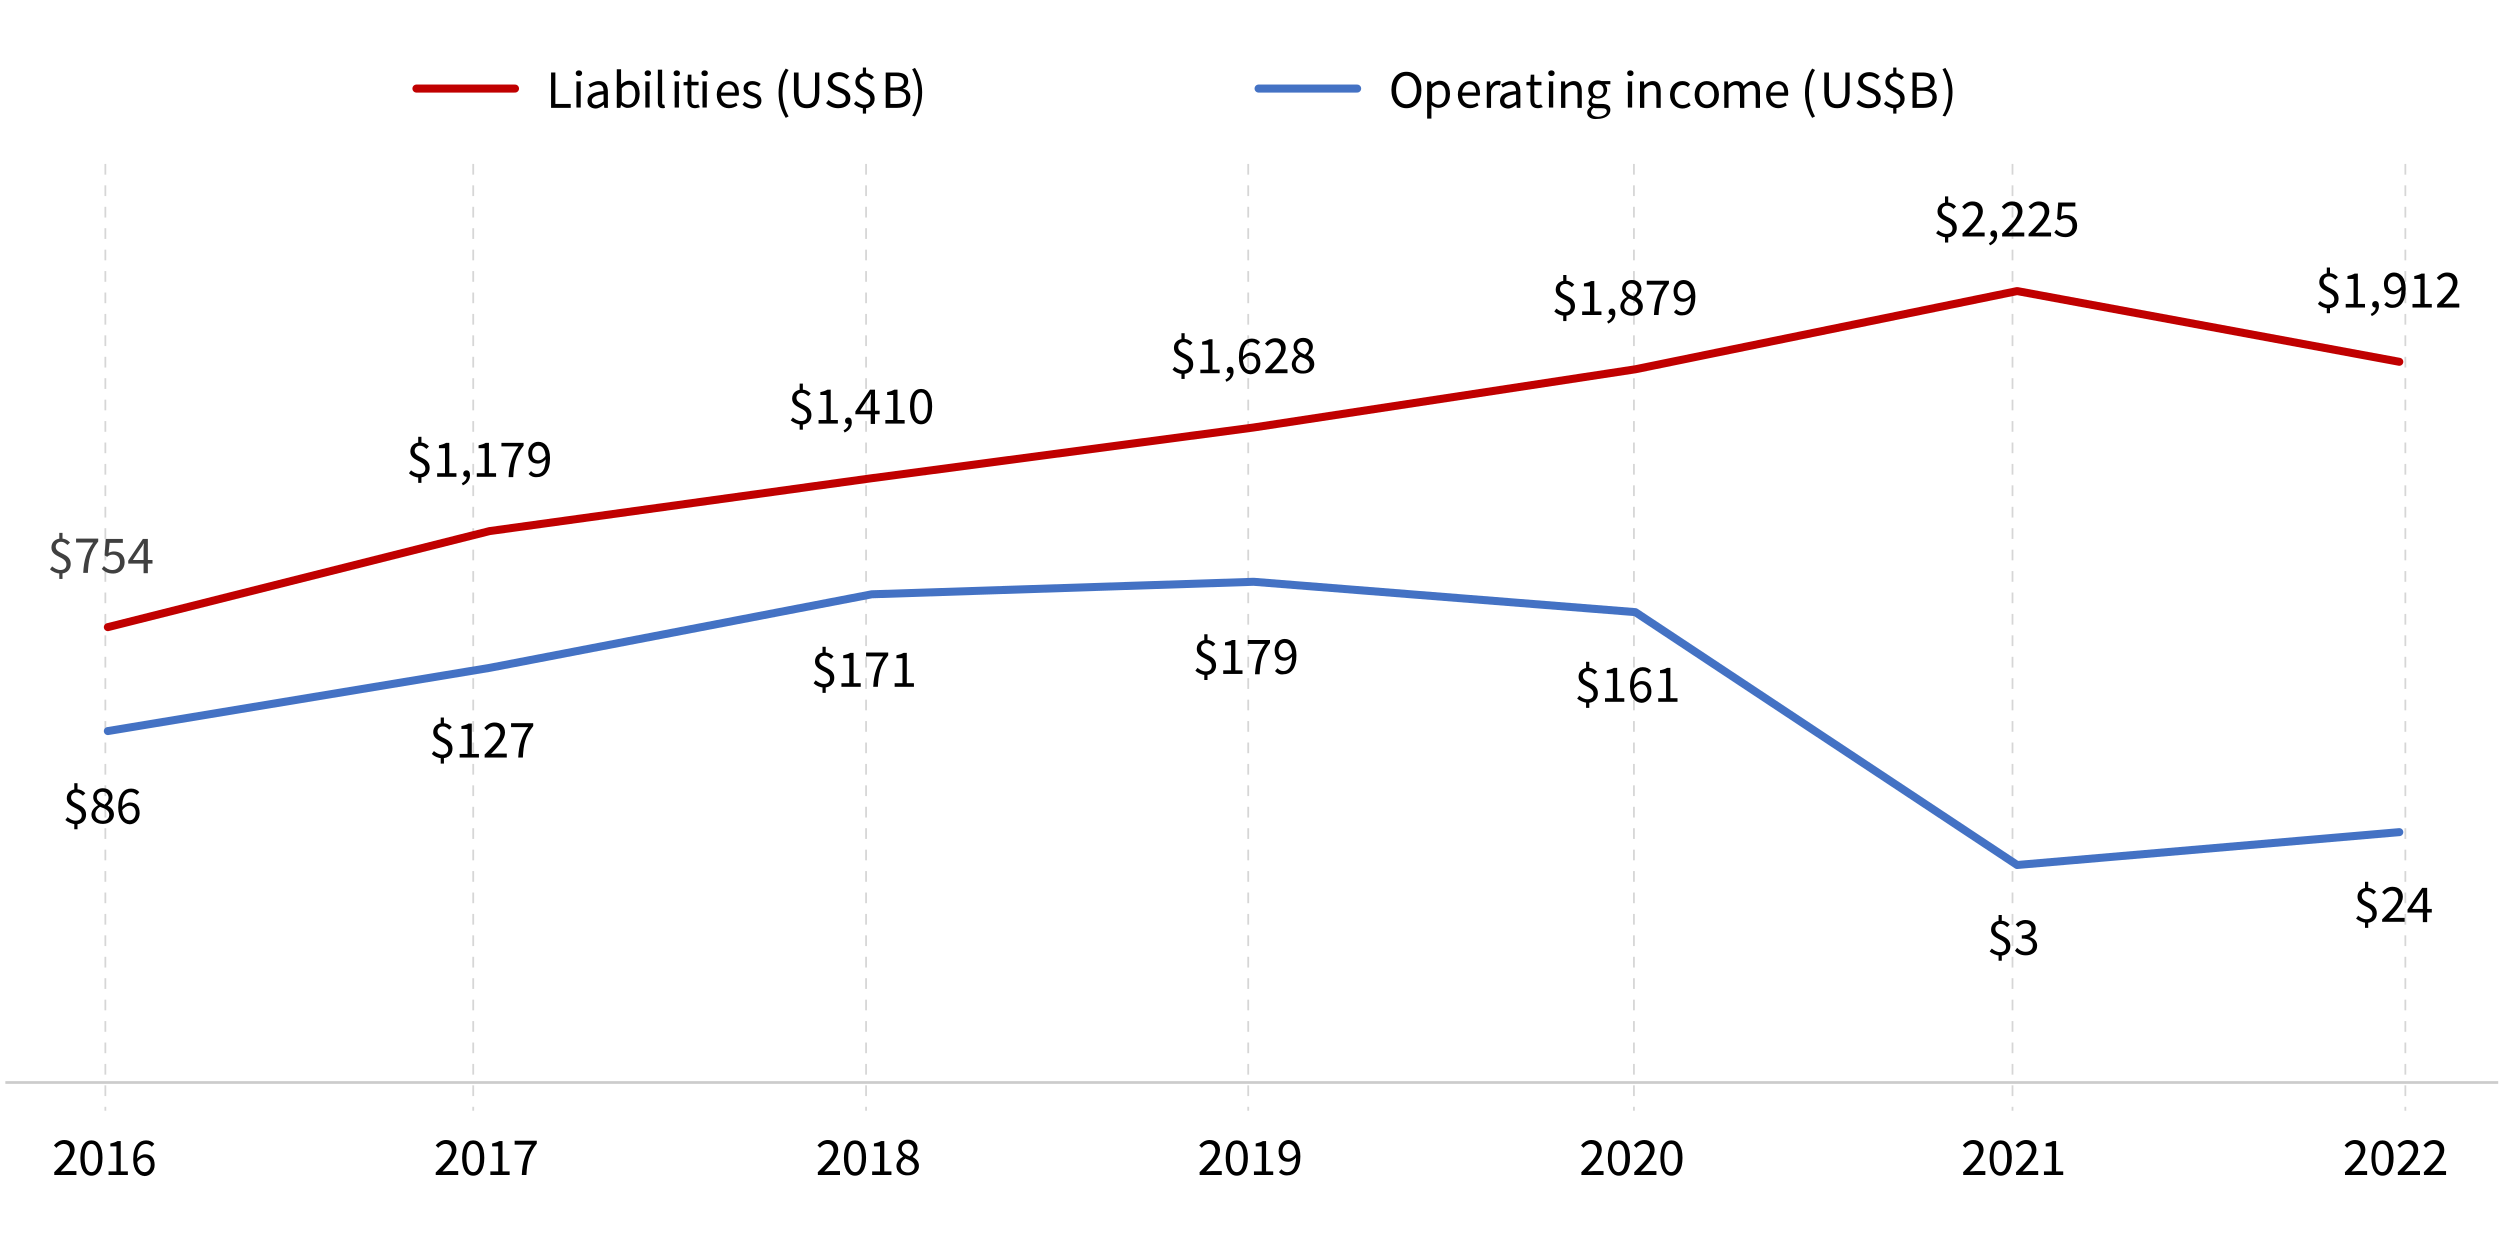 <?xml version="1.0" encoding="utf-8"?>
<!-- Generator: Adobe Illustrator 27.3.1, SVG Export Plug-In . SVG Version: 6.00 Build 0)  -->
<svg version="1.1" id="Layer_1" xmlns="http://www.w3.org/2000/svg" xmlns:xlink="http://www.w3.org/1999/xlink" x="0px" y="0px"
	 viewBox="0 0 700 350" style="enable-background:new 0 0 700 350;" xml:space="preserve">
<style type="text/css">
	.st0{fill:none;stroke:#D6D6D6;stroke-width:0.5;stroke-linejoin:round;stroke-miterlimit:10;stroke-dasharray:3,3,3,3,3,3;}
	.st1{fill:none;stroke:#C00000;stroke-width:2.25;stroke-linecap:round;stroke-linejoin:round;stroke-miterlimit:10;}
	.st2{fill:none;stroke:#4472C4;stroke-width:2.25;stroke-linecap:round;stroke-linejoin:round;stroke-miterlimit:10;}
	.st3{fill:#404040;}
	.st4{fill:none;stroke:#CCCCCC;stroke-width:0.75;stroke-linejoin:round;stroke-miterlimit:10;}
</style>
<line class="st0" x1="29.5" y1="45.9" x2="29.5" y2="311"/>
<line class="st0" x1="132.5" y1="45.9" x2="132.5" y2="311"/>
<line class="st0" x1="242.5" y1="45.9" x2="242.5" y2="311"/>
<line class="st0" x1="349.5" y1="45.9" x2="349.5" y2="311"/>
<line class="st0" x1="457.5" y1="45.9" x2="457.5" y2="311"/>
<line class="st0" x1="563.5" y1="45.9" x2="563.5" y2="311"/>
<line class="st0" x1="673.5" y1="45.9" x2="673.5" y2="311"/>
<polyline class="st1" points="30.2,175.6 137.1,148.7 244.1,133.9 351,119.7 457.9,103.4 564.8,81.5 671.8,101.3 "/>
<polyline class="st2" points="30.2,204.7 137.1,187 244.1,166.4 351,162.9 457.9,171.4 564.8,242.2 671.8,233 "/>
<g>
	<path class="st3" d="M14,159.4l0.6-0.8c0.6,0.5,1.4,1,2.3,1c1.1,0,1.7-0.6,1.7-1.5c0-2.4-4.2-1.9-4.2-4.8c0-1.5,1.1-2.5,2.7-2.5
		c1.2,0,1.9,0.5,2.5,1.1l-0.7,0.7c-0.6-0.5-1-0.9-1.8-0.9c-0.9,0-1.5,0.6-1.5,1.4c0,2.2,4.2,1.6,4.2,4.8c0,1.6-1.1,2.7-2.9,2.7
		C15.9,160.6,14.7,160.1,14,159.4z M16.6,149.2h0.9v1.9h-0.9V149.2z M16.6,160.2h0.9v1.9h-0.9V160.2z"/>
	<path class="st3" d="M26.1,151.9h-4.8v-1.1h6.2v0.8c-2.3,2.9-2.7,5.1-2.9,8.8h-1.3C23.5,156.8,24.2,154.5,26.1,151.9z"/>
	<path class="st3" d="M28.5,159.3l0.6-0.8c0.6,0.6,1.3,1.1,2.4,1.1c1.2,0,2.1-0.8,2.1-2.2c0-1.3-0.8-2.1-2-2.1
		c-0.7,0-1.1,0.2-1.6,0.6l-0.7-0.4l0.3-4.6h4.8v1.1h-3.7l-0.3,2.8c0.4-0.2,0.9-0.4,1.5-0.4c1.6,0,3,0.9,3,3c0,2.1-1.6,3.2-3.2,3.2
		C30.1,160.6,29.2,160,28.5,159.3z"/>
	<path class="st3" d="M40.2,154c0-0.5,0-1.3,0.1-1.8h-0.1c-0.2,0.5-0.5,0.9-0.8,1.3l-2.2,3.3h5.5v1h-6.8V157l4.1-6.1h1.4v9.6h-1.2
		V154z"/>
</g>
<g>
	<path d="M114.5,132.5l0.6-0.8c0.6,0.5,1.4,1,2.3,1c1.1,0,1.7-0.6,1.7-1.5c0-2.4-4.2-1.9-4.2-4.8c0-1.5,1.1-2.5,2.7-2.5
		c1.2,0,1.9,0.5,2.5,1.1l-0.7,0.7c-0.6-0.5-1-0.9-1.8-0.9c-0.9,0-1.5,0.6-1.5,1.4c0,2.2,4.2,1.6,4.2,4.8c0,1.6-1.1,2.7-2.9,2.7
		C116.3,133.7,115.2,133.2,114.5,132.5z M117.1,122.3h0.9v1.9h-0.9V122.3z M117.1,133.3h0.9v1.9h-0.9V133.3z"/>
	<path d="M122.4,132.5h2.2v-7h-1.7v-0.8c0.9-0.2,1.5-0.4,2-0.7h0.9v8.5h2v1h-5.4V132.5z"/>
	<path d="M129.3,135.3c0.8-0.4,1.4-1,1.4-1.9l-0.1-1.1l0.6,0.9c-0.2,0.2-0.4,0.3-0.6,0.3c-0.5,0-0.9-0.3-0.9-0.9
		c0-0.5,0.4-0.9,0.9-0.9c0.7,0,1,0.5,1,1.4c0,1.3-0.8,2.3-2,2.8L129.3,135.3z"/>
	<path d="M133.5,132.5h2.2v-7H134v-0.8c0.9-0.2,1.5-0.4,2-0.7h0.9v8.5h2v1h-5.4V132.5z"/>
	<path d="M145.2,125h-4.8V124h6.2v0.8c-2.3,2.9-2.7,5.1-2.9,8.8h-1.3C142.6,129.9,143.4,127.6,145.2,125z"/>
	<path d="M148,132.7l0.7-0.8c0.4,0.5,1,0.8,1.6,0.8c1.4,0,2.5-1.1,2.5-4.3c0-2.4-0.8-3.6-2.1-3.6c-0.9,0-1.7,0.8-1.7,2.1
		c0,1.2,0.6,2,1.8,2c0.6,0,1.4-0.4,2.1-1.4l0,1c-0.6,0.8-1.5,1.3-2.3,1.3c-1.7,0-2.7-1-2.7-3c0-1.8,1.3-3.1,2.8-3.1
		c1.9,0,3.3,1.5,3.3,4.6c0,3.8-1.7,5.3-3.6,5.3C149.3,133.7,148.6,133.3,148,132.7z"/>
</g>
<g>
	<path d="M221.4,117.7l0.6-0.8c0.6,0.5,1.4,1,2.3,1c1.1,0,1.7-0.6,1.7-1.5c0-2.4-4.2-1.9-4.2-4.8c0-1.5,1.1-2.5,2.7-2.5
		c1.2,0,1.9,0.5,2.5,1.1l-0.7,0.7c-0.6-0.5-1-0.9-1.8-0.9c-0.9,0-1.5,0.6-1.5,1.4c0,2.2,4.2,1.6,4.2,4.8c0,1.6-1.1,2.7-2.9,2.7
		C223.2,118.8,222.1,118.3,221.4,117.7z M223.9,107.4h0.9v1.9h-0.9V107.4z M223.9,118.4h0.9v1.9h-0.9V118.4z"/>
	<path d="M229.2,117.6h2.2v-7h-1.7v-0.8c0.9-0.2,1.5-0.4,2-0.7h0.9v8.5h2v1h-5.4V117.6z"/>
	<path d="M236.2,120.5c0.8-0.4,1.4-1,1.4-1.9l-0.1-1.1l0.6,0.9c-0.2,0.2-0.4,0.3-0.6,0.3c-0.5,0-0.9-0.3-0.9-0.9
		c0-0.5,0.4-0.9,0.9-0.9c0.7,0,1,0.5,1,1.4c0,1.3-0.8,2.3-2,2.8L236.2,120.5z"/>
	<path d="M243.8,112.2c0-0.5,0-1.3,0.1-1.8h-0.1c-0.2,0.5-0.5,0.9-0.8,1.3l-2.2,3.3h5.5v1h-6.8v-0.8l4.1-6.1h1.4v9.6h-1.2V112.2z"/>
	<path d="M247.9,117.6h2.2v-7h-1.7v-0.8c0.9-0.2,1.5-0.4,2-0.7h0.9v8.5h2v1h-5.4V117.6z"/>
	<path d="M254.8,113.8c0-3.2,1.2-4.9,3.1-4.9s3.1,1.7,3.1,4.9c0,3.2-1.2,5-3.1,5S254.8,117,254.8,113.8z M259.8,113.8
		c0-2.8-0.8-3.9-1.9-3.9s-1.9,1.1-1.9,3.9c0,2.8,0.8,4,1.9,4S259.8,116.6,259.8,113.8z"/>
</g>
<g>
	<path d="M328.3,103.5l0.6-0.8c0.6,0.5,1.4,1,2.3,1c1.1,0,1.7-0.6,1.7-1.5c0-2.4-4.2-1.9-4.2-4.8c0-1.5,1.1-2.5,2.7-2.5
		c1.2,0,1.9,0.5,2.5,1.1l-0.7,0.7c-0.6-0.5-1-0.9-1.8-0.9c-0.9,0-1.5,0.6-1.5,1.4c0,2.2,4.2,1.6,4.2,4.8c0,1.6-1.1,2.7-2.9,2.7
		C330.1,104.7,329,104.2,328.3,103.5z M330.8,93.3h0.9v1.9h-0.9V93.3z M330.8,104.2h0.9v1.9h-0.9V104.2z"/>
	<path d="M336.1,103.5h2.2v-7h-1.7v-0.8c0.9-0.2,1.5-0.4,2-0.7h0.9v8.5h2v1h-5.4V103.5z"/>
	<path d="M343.1,106.3c0.8-0.4,1.4-1,1.4-1.9l-0.1-1.1l0.6,0.9c-0.2,0.2-0.4,0.3-0.6,0.3c-0.5,0-0.9-0.3-0.9-0.9
		c0-0.5,0.4-0.9,0.9-0.9c0.7,0,1,0.5,1,1.4c0,1.3-0.8,2.3-2,2.8L343.1,106.3z"/>
	<path d="M346.9,100.1c0-3.8,1.7-5.3,3.6-5.3c1,0,1.8,0.4,2.3,1l-0.7,0.8c-0.4-0.5-1-0.8-1.6-0.8c-1.4,0-2.5,1.1-2.5,4.3
		c0,2.4,0.8,3.6,2.1,3.6c0.9,0,1.7-0.8,1.7-2.1c0-1.2-0.6-2-1.8-2c-0.6,0-1.4,0.4-2.1,1.4l0-1c0.6-0.8,1.5-1.3,2.3-1.3
		c1.7,0,2.7,1,2.7,3c0,1.8-1.3,3.1-2.8,3.1C348.3,104.7,346.9,103.1,346.9,100.1z"/>
	<path d="M354.2,103.8c2.9-2.9,4.5-4.6,4.5-6.1c0-1.1-0.6-1.9-1.8-1.9c-0.8,0-1.5,0.5-2,1.1l-0.7-0.7c0.8-0.9,1.7-1.5,2.9-1.5
		c1.8,0,2.9,1.1,2.9,2.8c0,1.8-1.6,3.6-3.9,6c0.5,0,1.1-0.1,1.6-0.1h2.8v1.1h-6.2V103.8z"/>
	<path d="M361.7,102c0-1.2,0.9-2.1,1.8-2.6v-0.1c-0.7-0.5-1.3-1.2-1.3-2.2c0-1.5,1.2-2.5,2.7-2.5c1.7,0,2.7,1.1,2.7,2.5
		c0,1-0.7,1.9-1.3,2.3v0.1c0.9,0.5,1.7,1.2,1.7,2.5c0,1.4-1.2,2.6-3.1,2.6C363,104.7,361.7,103.6,361.7,102z M366.7,102.1
		c0-1.2-1.2-1.7-2.6-2.2c-0.8,0.5-1.3,1.2-1.3,2.1c0,1.1,0.9,1.8,2.1,1.8C366,103.8,366.7,103.1,366.7,102.1z M366.5,97.4
		c0-0.9-0.6-1.7-1.7-1.7c-0.9,0-1.6,0.6-1.6,1.5c0,1.1,1.1,1.6,2.2,2.1C366.1,98.7,366.5,98.1,366.5,97.4z"/>
</g>
<g>
	<path d="M435.2,87.2l0.6-0.8c0.6,0.5,1.4,1,2.3,1c1.1,0,1.7-0.6,1.7-1.5c0-2.4-4.2-1.9-4.2-4.8c0-1.5,1.1-2.5,2.7-2.5
		c1.2,0,1.9,0.5,2.5,1.1l-0.7,0.7c-0.6-0.5-1-0.9-1.8-0.9c-0.9,0-1.5,0.6-1.5,1.4c0,2.2,4.2,1.6,4.2,4.8c0,1.6-1.1,2.7-2.9,2.7
		C437,88.4,435.9,87.9,435.2,87.2z M437.7,77h0.9v1.9h-0.9V77z M437.7,88h0.9v1.9h-0.9V88z"/>
	<path d="M443,87.2h2.2v-7h-1.7v-0.8c0.9-0.2,1.5-0.4,2-0.7h0.9v8.5h2v1H443V87.2z"/>
	<path d="M450,90c0.8-0.4,1.4-1,1.4-1.9l-0.1-1.1l0.6,0.9c-0.2,0.2-0.4,0.3-0.6,0.3c-0.5,0-0.9-0.3-0.9-0.9c0-0.5,0.4-0.9,0.9-0.9
		c0.7,0,1,0.5,1,1.4c0,1.3-0.8,2.3-2,2.8L450,90z"/>
	<path d="M453.7,85.8c0-1.2,0.9-2.1,1.8-2.6v-0.1c-0.7-0.5-1.3-1.2-1.3-2.2c0-1.5,1.2-2.5,2.7-2.5c1.7,0,2.7,1.1,2.7,2.5
		c0,1-0.7,1.9-1.3,2.3v0.1c0.9,0.5,1.7,1.2,1.7,2.5c0,1.4-1.2,2.6-3.1,2.6C455,88.4,453.7,87.3,453.7,85.8z M458.7,85.8
		c0-1.2-1.2-1.7-2.6-2.2c-0.8,0.5-1.3,1.2-1.3,2.1c0,1.1,0.9,1.8,2.1,1.8C457.9,87.5,458.7,86.8,458.7,85.8z M458.5,81.1
		c0-0.9-0.6-1.7-1.7-1.7c-0.9,0-1.6,0.6-1.6,1.5c0,1.1,1.1,1.6,2.2,2.1C458.1,82.4,458.5,81.8,458.5,81.1z"/>
	<path d="M465.9,79.7h-4.8v-1.1h6.2v0.8c-2.3,2.9-2.7,5.1-2.9,8.8h-1.3C463.3,84.6,464,82.3,465.9,79.7z"/>
	<path d="M468.7,87.4l0.7-0.8c0.4,0.5,1,0.8,1.6,0.8c1.4,0,2.5-1.1,2.5-4.3c0-2.4-0.8-3.6-2.1-3.6c-0.9,0-1.7,0.8-1.7,2.1
		c0,1.2,0.6,2,1.8,2c0.6,0,1.4-0.4,2.1-1.4l0,1c-0.6,0.8-1.5,1.3-2.3,1.3c-1.7,0-2.7-1-2.7-3c0-1.8,1.3-3.1,2.8-3.1
		c1.9,0,3.3,1.5,3.3,4.6c0,3.8-1.7,5.3-3.6,5.3C470,88.4,469.3,88,468.7,87.4z"/>
</g>
<g>
	<path d="M542.1,65.3l0.6-0.8c0.6,0.5,1.4,1,2.3,1c1.1,0,1.7-0.6,1.7-1.5c0-2.4-4.2-1.9-4.2-4.8c0-1.5,1.1-2.5,2.7-2.5
		c1.2,0,1.9,0.5,2.5,1.1l-0.7,0.7c-0.6-0.5-1-0.9-1.8-0.9c-0.9,0-1.5,0.6-1.5,1.4c0,2.2,4.2,1.6,4.2,4.8c0,1.6-1.1,2.7-2.9,2.7
		C543.9,66.4,542.8,65.9,542.1,65.3z M544.6,55h0.9V57h-0.9V55z M544.6,66h0.9v1.9h-0.9V66z"/>
	<path d="M549.4,65.5c2.9-2.9,4.5-4.6,4.5-6.1c0-1.1-0.6-1.9-1.8-1.9c-0.8,0-1.5,0.5-2,1.1l-0.7-0.7c0.8-0.9,1.7-1.5,2.9-1.5
		c1.8,0,2.9,1.1,2.9,2.8c0,1.8-1.6,3.6-3.9,6c0.5,0,1.1-0.1,1.6-0.1h2.8v1.1h-6.2V65.5z"/>
	<path d="M556.9,68.1c0.8-0.4,1.4-1,1.4-1.9l-0.1-1.1l0.6,0.9c-0.2,0.2-0.4,0.3-0.6,0.3c-0.5,0-0.9-0.3-0.9-0.9
		c0-0.5,0.4-0.9,0.9-0.9c0.7,0,1,0.5,1,1.4c0,1.3-0.8,2.3-2,2.8L556.9,68.1z"/>
	<path d="M560.5,65.5c2.9-2.9,4.5-4.6,4.5-6.1c0-1.1-0.6-1.9-1.8-1.9c-0.8,0-1.5,0.5-2,1.1l-0.7-0.7c0.8-0.9,1.7-1.5,2.9-1.5
		c1.8,0,2.9,1.1,2.9,2.8c0,1.8-1.6,3.6-3.9,6c0.5,0,1.1-0.1,1.6-0.1h2.8v1.1h-6.2V65.5z"/>
	<path d="M568,65.5c2.9-2.9,4.5-4.6,4.5-6.1c0-1.1-0.6-1.9-1.8-1.9c-0.8,0-1.5,0.5-2,1.1l-0.7-0.7c0.8-0.9,1.7-1.5,2.9-1.5
		c1.8,0,2.9,1.1,2.9,2.8c0,1.8-1.6,3.6-3.9,6c0.5,0,1.1-0.1,1.6-0.1h2.8v1.1H568V65.5z"/>
	<path d="M575.2,65.1l0.6-0.8c0.6,0.6,1.3,1.1,2.4,1.1c1.2,0,2.1-0.8,2.1-2.2c0-1.3-0.8-2.1-2-2.1c-0.7,0-1.1,0.2-1.6,0.6l-0.7-0.4
		l0.3-4.6h4.8v1.1h-3.7l-0.3,2.8c0.4-0.2,0.9-0.4,1.5-0.4c1.6,0,3,0.9,3,3c0,2.1-1.6,3.2-3.2,3.2C576.8,66.4,575.9,65.8,575.2,65.1z
		"/>
</g>
<g>
	<path d="M649,85.1l0.6-0.8c0.6,0.5,1.4,1,2.3,1c1.1,0,1.7-0.6,1.7-1.5c0-2.4-4.2-1.9-4.2-4.8c0-1.5,1.1-2.5,2.7-2.5
		c1.2,0,1.9,0.5,2.5,1.1l-0.7,0.7c-0.6-0.5-1-0.9-1.8-0.9c-0.9,0-1.5,0.6-1.5,1.4c0,2.2,4.2,1.6,4.2,4.8c0,1.6-1.1,2.7-2.9,2.7
		C650.8,86.3,649.7,85.8,649,85.1z M651.5,74.9h0.9v1.9h-0.9V74.9z M651.5,85.8h0.9v1.9h-0.9V85.8z"/>
	<path d="M656.8,85.1h2.2v-7h-1.7v-0.8c0.9-0.2,1.5-0.4,2-0.7h0.9v8.5h2v1h-5.4V85.1z"/>
	<path d="M663.8,87.9c0.8-0.4,1.4-1,1.4-1.9l-0.1-1.1l0.6,0.9c-0.2,0.2-0.4,0.3-0.6,0.3c-0.5,0-0.9-0.3-0.9-0.9
		c0-0.5,0.4-0.9,0.9-0.9c0.7,0,1,0.5,1,1.4c0,1.3-0.8,2.3-2,2.8L663.8,87.9z"/>
	<path d="M667.6,85.3l0.7-0.8c0.4,0.5,1,0.8,1.6,0.8c1.4,0,2.5-1.1,2.5-4.3c0-2.4-0.8-3.6-2.1-3.6c-0.9,0-1.7,0.8-1.7,2.1
		c0,1.2,0.6,2,1.8,2c0.6,0,1.4-0.4,2.1-1.4l0,1c-0.6,0.8-1.5,1.3-2.3,1.3c-1.7,0-2.7-1-2.7-3c0-1.8,1.3-3.1,2.8-3.1
		c1.9,0,3.3,1.5,3.3,4.6c0,3.8-1.7,5.3-3.6,5.3C668.9,86.3,668.1,85.8,667.6,85.3z"/>
	<path d="M675.5,85.1h2.2v-7h-1.7v-0.8c0.9-0.2,1.5-0.4,2-0.7h0.9v8.5h2v1h-5.4V85.1z"/>
	<path d="M682.3,85.4c2.9-2.9,4.5-4.6,4.5-6.1c0-1.1-0.6-1.9-1.8-1.9c-0.8,0-1.5,0.5-2,1.1l-0.7-0.7c0.8-0.9,1.7-1.5,2.9-1.5
		c1.8,0,2.9,1.1,2.9,2.8c0,1.8-1.6,3.6-3.9,6c0.5,0,1.1-0.1,1.6-0.1h2.8v1.1h-6.2V85.4z"/>
</g>
<g>
	<path d="M18.3,229.6l0.6-0.8c0.6,0.5,1.4,1,2.3,1c1.1,0,1.7-0.6,1.7-1.5c0-2.4-4.2-1.9-4.2-4.8c0-1.5,1.1-2.5,2.7-2.5
		c1.2,0,1.9,0.5,2.5,1.1l-0.7,0.7c-0.6-0.5-1-0.9-1.8-0.9c-0.9,0-1.5,0.6-1.5,1.4c0,2.2,4.2,1.6,4.2,4.8c0,1.6-1.1,2.7-2.9,2.7
		C20.1,230.7,19,230.2,18.3,229.6z M20.8,219.3h0.9v1.9h-0.9V219.3z M20.8,230.3h0.9v1.9h-0.9V230.3z"/>
	<path d="M25.6,228.1c0-1.2,0.9-2.1,1.8-2.6v-0.1c-0.7-0.5-1.3-1.2-1.3-2.2c0-1.5,1.2-2.5,2.7-2.5c1.7,0,2.7,1.1,2.7,2.5
		c0,1-0.7,1.9-1.3,2.3v0.1c0.9,0.5,1.7,1.2,1.7,2.5c0,1.4-1.2,2.6-3.1,2.6C26.9,230.7,25.6,229.6,25.6,228.1z M30.6,228.1
		c0-1.2-1.2-1.7-2.6-2.2c-0.8,0.5-1.3,1.2-1.3,2.1c0,1.1,0.9,1.8,2.1,1.8C29.9,229.8,30.6,229.1,30.6,228.1z M30.4,223.4
		c0-0.9-0.6-1.7-1.7-1.7c-0.9,0-1.6,0.6-1.6,1.5c0,1.1,1.1,1.6,2.2,2.1C30,224.7,30.4,224.1,30.4,223.4z"/>
	<path d="M33.1,226.1c0-3.8,1.7-5.3,3.6-5.3c1,0,1.8,0.4,2.3,1l-0.7,0.8c-0.4-0.5-1-0.8-1.6-0.8c-1.4,0-2.5,1.1-2.5,4.3
		c0,2.4,0.8,3.6,2.1,3.6c0.9,0,1.7-0.8,1.7-2.1c0-1.2-0.6-2-1.8-2c-0.6,0-1.4,0.4-2.1,1.4l0-1c0.6-0.8,1.5-1.3,2.3-1.3
		c1.7,0,2.7,1,2.7,3c0,1.8-1.3,3.1-2.8,3.1C34.6,230.7,33.1,229.2,33.1,226.1z"/>
</g>
<g>
	<path d="M120.9,211.1l0.6-0.8c0.6,0.5,1.4,1,2.3,1c1.1,0,1.7-0.6,1.7-1.5c0-2.4-4.2-1.9-4.2-4.8c0-1.5,1.1-2.5,2.7-2.5
		c1.2,0,1.9,0.5,2.5,1.1l-0.7,0.7c-0.6-0.5-1-0.9-1.8-0.9c-0.9,0-1.5,0.6-1.5,1.4c0,2.2,4.2,1.6,4.2,4.8c0,1.6-1.1,2.7-2.9,2.7
		C122.7,212.3,121.6,211.8,120.9,211.1z M123.4,200.9h0.9v1.9h-0.9V200.9z M123.4,211.9h0.9v1.9h-0.9V211.9z"/>
	<path d="M128.7,211.1h2.2v-7h-1.7v-0.8c0.9-0.2,1.5-0.4,2-0.7h0.9v8.5h2v1h-5.4V211.1z"/>
	<path d="M135.6,211.4c2.9-2.9,4.5-4.6,4.5-6.1c0-1.1-0.6-1.9-1.8-1.9c-0.8,0-1.5,0.5-2,1.1l-0.7-0.7c0.8-0.9,1.7-1.5,2.9-1.5
		c1.8,0,2.9,1.1,2.9,2.8c0,1.8-1.6,3.6-3.9,6c0.5,0,1.1-0.1,1.6-0.1h2.8v1.1h-6.2V211.4z"/>
	<path d="M147.9,203.6h-4.8v-1.1h6.2v0.8c-2.3,2.9-2.7,5.1-2.9,8.8h-1.3C145.3,208.5,146,206.3,147.9,203.6z"/>
</g>
<g>
	<path d="M227.8,191.3l0.6-0.8c0.6,0.5,1.4,1,2.3,1c1.1,0,1.7-0.6,1.7-1.5c0-2.4-4.2-1.9-4.2-4.8c0-1.5,1.1-2.5,2.7-2.5
		c1.2,0,1.9,0.5,2.5,1.1l-0.7,0.7c-0.6-0.5-1-0.9-1.8-0.9c-0.9,0-1.5,0.6-1.5,1.4c0,2.2,4.2,1.6,4.2,4.8c0,1.6-1.1,2.7-2.9,2.7
		C229.6,192.5,228.5,192,227.8,191.3z M230.3,181.1h0.9v1.9h-0.9V181.1z M230.3,192.1h0.9v1.9h-0.9V192.1z"/>
	<path d="M235.6,191.3h2.2v-7h-1.7v-0.8c0.9-0.2,1.5-0.4,2-0.7h0.9v8.5h2v1h-5.4V191.3z"/>
	<path d="M247.3,183.8h-4.8v-1.1h6.2v0.8c-2.3,2.9-2.7,5.1-2.9,8.8h-1.3C244.7,188.7,245.5,186.4,247.3,183.8z"/>
	<path d="M250.5,191.3h2.2v-7H251v-0.8c0.9-0.2,1.5-0.4,2-0.7h0.9v8.5h2v1h-5.4V191.3z"/>
</g>
<g>
	<path d="M334.7,187.8l0.6-0.8c0.6,0.5,1.4,1,2.3,1c1.1,0,1.7-0.6,1.7-1.5c0-2.4-4.2-1.9-4.2-4.8c0-1.5,1.1-2.5,2.7-2.5
		c1.2,0,1.9,0.5,2.5,1.1l-0.7,0.7c-0.6-0.5-1-0.9-1.8-0.9c-0.9,0-1.5,0.6-1.5,1.4c0,2.2,4.2,1.6,4.2,4.8c0,1.6-1.1,2.7-2.9,2.7
		C336.5,189,335.4,188.4,334.7,187.8z M337.2,177.6h0.9v1.9h-0.9V177.6z M337.2,188.5h0.9v1.9h-0.9V188.5z"/>
	<path d="M342.5,187.7h2.2v-7H343v-0.8c0.9-0.2,1.5-0.4,2-0.7h0.9v8.5h2v1h-5.4V187.7z"/>
	<path d="M354.2,180.3h-4.8v-1.1h6.2v0.8c-2.3,2.9-2.7,5.1-2.9,8.8h-1.3C351.6,185.2,352.3,182.9,354.2,180.3z"/>
	<path d="M357,187.9l0.7-0.8c0.4,0.5,1,0.8,1.6,0.8c1.4,0,2.5-1.1,2.5-4.3c0-2.4-0.8-3.6-2.1-3.6c-0.9,0-1.7,0.8-1.7,2.1
		c0,1.2,0.6,2,1.8,2c0.6,0,1.4-0.4,2.1-1.4l0,1c-0.6,0.8-1.5,1.3-2.3,1.3c-1.7,0-2.7-1-2.7-3c0-1.8,1.3-3.1,2.8-3.1
		c1.9,0,3.3,1.5,3.3,4.6c0,3.8-1.7,5.3-3.6,5.3C358.3,189,357.6,188.5,357,187.9z"/>
</g>
<g>
	<path d="M441.6,195.6l0.6-0.8c0.6,0.5,1.4,1,2.3,1c1.1,0,1.7-0.6,1.7-1.5c0-2.4-4.2-1.9-4.2-4.8c0-1.5,1.1-2.5,2.7-2.5
		c1.2,0,1.9,0.5,2.5,1.1l-0.7,0.7c-0.6-0.5-1-0.9-1.8-0.9c-0.9,0-1.5,0.6-1.5,1.4c0,2.2,4.2,1.6,4.2,4.8c0,1.6-1.1,2.7-2.9,2.7
		C443.4,196.7,442.3,196.2,441.6,195.6z M444.1,185.3h0.9v1.9h-0.9V185.3z M444.1,196.3h0.9v1.9h-0.9V196.3z"/>
	<path d="M449.4,195.5h2.2v-7h-1.7v-0.8c0.9-0.2,1.5-0.4,2-0.7h0.9v8.5h2v1h-5.4V195.5z"/>
	<path d="M456.4,192.1c0-3.8,1.7-5.3,3.6-5.3c1,0,1.8,0.4,2.3,1l-0.7,0.8c-0.4-0.5-1-0.8-1.6-0.8c-1.4,0-2.5,1.1-2.5,4.3
		c0,2.4,0.8,3.6,2.1,3.6c0.9,0,1.7-0.8,1.7-2.1c0-1.2-0.6-2-1.8-2c-0.6,0-1.4,0.4-2.1,1.4l0-1c0.6-0.8,1.5-1.3,2.3-1.3
		c1.7,0,2.7,1,2.7,3c0,1.8-1.3,3.1-2.8,3.1C457.8,196.7,456.4,195.2,456.4,192.1z"/>
	<path d="M464.3,195.5h2.2v-7h-1.7v-0.8c0.9-0.2,1.5-0.4,2-0.7h0.9v8.5h2v1h-5.4V195.5z"/>
</g>
<g>
	<path d="M557.1,266.4l0.6-0.8c0.6,0.5,1.4,1,2.3,1c1.1,0,1.7-0.6,1.7-1.5c0-2.4-4.2-1.9-4.2-4.8c0-1.5,1.1-2.5,2.7-2.5
		c1.2,0,1.9,0.5,2.5,1.1l-0.7,0.7c-0.6-0.5-1-0.9-1.8-0.9c-0.9,0-1.5,0.6-1.5,1.4c0,2.2,4.2,1.6,4.2,4.8c0,1.6-1.1,2.7-2.9,2.7
		C558.9,267.5,557.8,267,557.1,266.4z M559.6,256.2h0.9v1.9h-0.9V256.2z M559.6,267.1h0.9v1.9h-0.9V267.1z"/>
	<path d="M564.2,266.2l0.6-0.8c0.6,0.6,1.3,1.1,2.4,1.1c1.2,0,2-0.7,2-1.8c0-1.1-0.8-1.9-3.1-1.9v-0.9c2,0,2.7-0.8,2.7-1.8
		c0-0.9-0.6-1.5-1.7-1.5c-0.8,0-1.5,0.4-2,1l-0.7-0.8c0.7-0.7,1.6-1.2,2.7-1.2c1.7,0,2.9,0.9,2.9,2.4c0,1.2-0.7,1.9-1.7,2.3v0.1
		c1.2,0.3,2.1,1.1,2.1,2.4c0,1.7-1.4,2.7-3.2,2.7C565.8,267.5,564.8,266.9,564.2,266.2z"/>
</g>
<g>
	<path d="M659.7,257.2l0.6-0.8c0.6,0.5,1.4,1,2.3,1c1.1,0,1.7-0.6,1.7-1.5c0-2.4-4.2-1.9-4.2-4.8c0-1.5,1.1-2.5,2.7-2.5
		c1.2,0,1.9,0.5,2.5,1.1l-0.7,0.7c-0.6-0.5-1-0.9-1.8-0.9c-0.9,0-1.5,0.6-1.5,1.4c0,2.2,4.2,1.6,4.2,4.8c0,1.6-1.1,2.7-2.9,2.7
		C661.5,258.3,660.4,257.8,659.7,257.2z M662.2,246.9h0.9v1.9h-0.9V246.9z M662.2,257.9h0.9v1.9h-0.9V257.9z"/>
	<path d="M667,257.4c2.9-2.9,4.5-4.6,4.5-6.1c0-1.1-0.6-1.9-1.8-1.9c-0.8,0-1.5,0.5-2,1.1l-0.7-0.7c0.8-0.9,1.7-1.5,2.9-1.5
		c1.8,0,2.9,1.1,2.9,2.8c0,1.8-1.6,3.6-3.9,6c0.5,0,1.1-0.1,1.6-0.1h2.8v1.1H667V257.4z"/>
	<path d="M678.4,251.7c0-0.5,0-1.3,0.1-1.8h-0.1c-0.2,0.5-0.5,0.9-0.8,1.3l-2.2,3.3h5.5v1h-6.8v-0.8l4.1-6.1h1.4v9.6h-1.2V251.7z"/>
</g>
<g>
	<path d="M15.1,328.3c2.9-2.9,4.5-4.6,4.5-6.1c0-1.1-0.6-1.9-1.8-1.9c-0.8,0-1.5,0.5-2,1.1l-0.7-0.7c0.8-0.9,1.7-1.5,2.9-1.5
		c1.8,0,2.9,1.1,2.9,2.8c0,1.8-1.6,3.6-3.9,6c0.5,0,1.1-0.1,1.6-0.1h2.8v1.1h-6.2V328.3z"/>
	<path d="M22.5,324.2c0-3.2,1.2-4.9,3.1-4.9s3.1,1.7,3.1,4.9c0,3.2-1.2,5-3.1,5S22.5,327.4,22.5,324.2z M27.5,324.2
		c0-2.8-0.8-3.9-1.9-3.9s-1.9,1.1-1.9,3.9c0,2.8,0.8,4,1.9,4S27.5,327,27.5,324.2z"/>
	<path d="M30.4,328h2.2v-7h-1.7v-0.8c0.9-0.2,1.5-0.4,2-0.7h0.9v8.5h2v1h-5.4V328z"/>
	<path d="M37.3,324.6c0-3.8,1.7-5.3,3.6-5.3c1,0,1.8,0.4,2.3,1l-0.7,0.8c-0.4-0.5-1-0.8-1.6-0.8c-1.4,0-2.5,1.1-2.5,4.3
		c0,2.4,0.8,3.6,2.1,3.6c0.9,0,1.7-0.8,1.7-2.1c0-1.2-0.6-2-1.8-2c-0.6,0-1.4,0.4-2.1,1.4l0-1c0.6-0.8,1.5-1.3,2.3-1.3
		c1.7,0,2.7,1,2.7,3c0,1.8-1.3,3.1-2.8,3.1C38.7,329.2,37.3,327.6,37.3,324.6z"/>
</g>
<g>
	<path d="M122,328.3c2.9-2.9,4.5-4.6,4.5-6.1c0-1.1-0.6-1.9-1.8-1.9c-0.8,0-1.5,0.5-2,1.1l-0.7-0.7c0.8-0.9,1.7-1.5,2.9-1.5
		c1.8,0,2.9,1.1,2.9,2.8c0,1.8-1.6,3.6-3.9,6c0.5,0,1.1-0.1,1.6-0.1h2.8v1.1H122V328.3z"/>
	<path d="M129.4,324.2c0-3.2,1.2-4.9,3.1-4.9s3.1,1.7,3.1,4.9c0,3.2-1.2,5-3.1,5S129.4,327.4,129.4,324.2z M134.4,324.2
		c0-2.8-0.8-3.9-1.9-3.9s-1.9,1.1-1.9,3.9c0,2.8,0.8,4,1.9,4S134.4,327,134.4,324.2z"/>
	<path d="M137.3,328h2.2v-7h-1.7v-0.8c0.9-0.2,1.5-0.4,2-0.7h0.9v8.5h2v1h-5.4V328z"/>
	<path d="M148.9,320.5h-4.8v-1.1h6.2v0.8c-2.3,2.9-2.7,5.1-2.9,8.8h-1.3C146.3,325.4,147,323.1,148.9,320.5z"/>
</g>
<g>
	<path d="M228.9,328.3c2.9-2.9,4.5-4.6,4.5-6.1c0-1.1-0.6-1.9-1.8-1.9c-0.8,0-1.5,0.5-2,1.1l-0.7-0.7c0.8-0.9,1.7-1.5,2.9-1.5
		c1.8,0,2.9,1.1,2.9,2.8c0,1.8-1.6,3.6-3.9,6c0.5,0,1.1-0.1,1.6-0.1h2.8v1.1h-6.2V328.3z"/>
	<path d="M236.3,324.2c0-3.2,1.2-4.9,3.1-4.9s3.1,1.7,3.1,4.9c0,3.2-1.2,5-3.1,5S236.3,327.4,236.3,324.2z M241.3,324.2
		c0-2.8-0.8-3.9-1.9-3.9s-1.9,1.1-1.9,3.9c0,2.8,0.8,4,1.9,4S241.3,327,241.3,324.2z"/>
	<path d="M244.2,328h2.2v-7h-1.7v-0.8c0.9-0.2,1.5-0.4,2-0.7h0.9v8.5h2v1h-5.4V328z"/>
	<path d="M251,326.5c0-1.2,0.9-2.1,1.8-2.6v-0.1c-0.7-0.5-1.3-1.2-1.3-2.2c0-1.5,1.2-2.5,2.7-2.5c1.7,0,2.7,1.1,2.7,2.5
		c0,1-0.7,1.9-1.3,2.3v0.1c0.9,0.5,1.7,1.2,1.7,2.5c0,1.4-1.2,2.6-3.1,2.6C252.4,329.2,251,328.1,251,326.5z M256.1,326.6
		c0-1.2-1.2-1.7-2.6-2.2c-0.8,0.5-1.3,1.2-1.3,2.1c0,1.1,0.9,1.8,2.1,1.8C255.3,328.3,256.1,327.6,256.1,326.6z M255.8,321.9
		c0-0.9-0.6-1.7-1.7-1.7c-0.9,0-1.6,0.6-1.6,1.5c0,1.1,1.1,1.6,2.2,2.1C255.5,323.2,255.8,322.6,255.8,321.9z"/>
</g>
<g>
	<path d="M335.8,328.3c2.9-2.9,4.5-4.6,4.5-6.1c0-1.1-0.6-1.9-1.8-1.9c-0.8,0-1.5,0.5-2,1.1l-0.7-0.7c0.8-0.9,1.7-1.5,2.9-1.5
		c1.8,0,2.9,1.1,2.9,2.8c0,1.8-1.6,3.6-3.9,6c0.5,0,1.1-0.1,1.6-0.1h2.8v1.1h-6.2V328.3z"/>
	<path d="M343.2,324.2c0-3.2,1.2-4.9,3.1-4.9s3.1,1.7,3.1,4.9c0,3.2-1.2,5-3.1,5S343.2,327.4,343.2,324.2z M348.2,324.2
		c0-2.8-0.8-3.9-1.9-3.9s-1.9,1.1-1.9,3.9c0,2.8,0.8,4,1.9,4S348.2,327,348.2,324.2z"/>
	<path d="M351.1,328h2.2v-7h-1.7v-0.8c0.9-0.2,1.5-0.4,2-0.7h0.9v8.5h2v1h-5.4V328z"/>
	<path d="M358.1,328.2l0.7-0.8c0.4,0.5,1,0.8,1.6,0.8c1.4,0,2.5-1.1,2.5-4.3c0-2.4-0.8-3.6-2.1-3.6c-0.9,0-1.7,0.8-1.7,2.1
		c0,1.2,0.6,2,1.8,2c0.6,0,1.4-0.4,2.1-1.4l0,1c-0.6,0.8-1.5,1.3-2.3,1.3c-1.7,0-2.7-1-2.7-3c0-1.8,1.3-3.1,2.8-3.1
		c1.9,0,3.3,1.5,3.3,4.6c0,3.8-1.7,5.3-3.6,5.3C359.4,329.2,358.6,328.7,358.1,328.2z"/>
</g>
<g>
	<path d="M442.7,328.3c2.9-2.9,4.5-4.6,4.5-6.1c0-1.1-0.6-1.9-1.8-1.9c-0.8,0-1.5,0.5-2,1.1l-0.7-0.7c0.8-0.9,1.7-1.5,2.9-1.5
		c1.8,0,2.9,1.1,2.9,2.8c0,1.8-1.6,3.6-3.9,6c0.5,0,1.1-0.1,1.6-0.1h2.8v1.1h-6.2V328.3z"/>
	<path d="M450.2,324.2c0-3.2,1.2-4.9,3.1-4.9s3.1,1.7,3.1,4.9c0,3.2-1.2,5-3.1,5S450.2,327.4,450.2,324.2z M455.1,324.2
		c0-2.8-0.8-3.9-1.9-3.9s-1.9,1.1-1.9,3.9c0,2.8,0.8,4,1.9,4S455.1,327,455.1,324.2z"/>
	<path d="M457.5,328.3c2.9-2.9,4.5-4.6,4.5-6.1c0-1.1-0.6-1.9-1.8-1.9c-0.8,0-1.5,0.5-2,1.1l-0.7-0.7c0.8-0.9,1.7-1.5,2.9-1.5
		c1.8,0,2.9,1.1,2.9,2.8c0,1.8-1.6,3.6-3.9,6c0.5,0,1.1-0.1,1.6-0.1h2.8v1.1h-6.2V328.3z"/>
	<path d="M464.9,324.2c0-3.2,1.2-4.9,3.1-4.9s3.1,1.7,3.1,4.9c0,3.2-1.2,5-3.1,5S464.9,327.4,464.9,324.2z M469.8,324.2
		c0-2.8-0.8-3.9-1.9-3.9s-1.9,1.1-1.9,3.9c0,2.8,0.8,4,1.9,4S469.8,327,469.8,324.2z"/>
</g>
<g>
	<path d="M549.6,328.3c2.9-2.9,4.5-4.6,4.5-6.1c0-1.1-0.6-1.9-1.8-1.9c-0.8,0-1.5,0.5-2,1.1l-0.7-0.7c0.8-0.9,1.7-1.5,2.9-1.5
		c1.8,0,2.9,1.1,2.9,2.8c0,1.8-1.6,3.6-3.9,6c0.5,0,1.1-0.1,1.6-0.1h2.8v1.1h-6.2V328.3z"/>
	<path d="M557.1,324.2c0-3.2,1.2-4.9,3.1-4.9s3.1,1.7,3.1,4.9c0,3.2-1.2,5-3.1,5S557.1,327.4,557.1,324.2z M562,324.2
		c0-2.8-0.8-3.9-1.9-3.9s-1.9,1.1-1.9,3.9c0,2.8,0.8,4,1.9,4S562,327,562,324.2z"/>
	<path d="M564.4,328.3c2.9-2.9,4.5-4.6,4.5-6.1c0-1.1-0.6-1.9-1.8-1.9c-0.8,0-1.5,0.5-2,1.1l-0.7-0.7c0.8-0.9,1.7-1.5,2.9-1.5
		c1.8,0,2.9,1.1,2.9,2.8c0,1.8-1.6,3.6-3.9,6c0.5,0,1.1-0.1,1.6-0.1h2.8v1.1h-6.2V328.3z"/>
	<path d="M572.3,328h2.2v-7h-1.7v-0.8c0.9-0.2,1.5-0.4,2-0.7h0.9v8.5h2v1h-5.4V328z"/>
</g>
<g>
	<path d="M656.5,328.3c2.9-2.9,4.5-4.6,4.5-6.1c0-1.1-0.6-1.9-1.8-1.9c-0.8,0-1.5,0.5-2,1.1l-0.7-0.7c0.8-0.9,1.7-1.5,2.9-1.5
		c1.8,0,2.9,1.1,2.9,2.8c0,1.8-1.6,3.6-3.9,6c0.5,0,1.1-0.1,1.6-0.1h2.8v1.1h-6.2V328.3z"/>
	<path d="M664,324.2c0-3.2,1.2-4.9,3.1-4.9s3.1,1.7,3.1,4.9c0,3.2-1.2,5-3.1,5S664,327.4,664,324.2z M668.9,324.2
		c0-2.8-0.8-3.9-1.9-3.9s-1.9,1.1-1.9,3.9c0,2.8,0.8,4,1.9,4S668.9,327,668.9,324.2z"/>
	<path d="M671.3,328.3c2.9-2.9,4.5-4.6,4.5-6.1c0-1.1-0.6-1.9-1.8-1.9c-0.8,0-1.5,0.5-2,1.1l-0.7-0.7c0.8-0.9,1.7-1.5,2.9-1.5
		c1.8,0,2.9,1.1,2.9,2.8c0,1.8-1.6,3.6-3.9,6c0.5,0,1.1-0.1,1.6-0.1h2.8v1.1h-6.2V328.3z"/>
	<path d="M678.6,328.3c2.9-2.9,4.5-4.6,4.5-6.1c0-1.1-0.6-1.9-1.8-1.9c-0.8,0-1.5,0.5-2,1.1l-0.7-0.7c0.8-0.9,1.7-1.5,2.9-1.5
		c1.8,0,2.9,1.1,2.9,2.8c0,1.8-1.6,3.6-3.9,6c0.5,0,1.1-0.1,1.6-0.1h2.8v1.1h-6.2V328.3z"/>
</g>
<line class="st1" x1="116.6" y1="24.8" x2="144.2" y2="24.8"/>
<g>
	<path d="M154.2,20.3h1.3v8.8h4.3v1.1h-5.5V20.3z"/>
	<path d="M161.2,20.5c0-0.5,0.4-0.8,0.9-0.8c0.5,0,0.9,0.3,0.9,0.8c0,0.5-0.4,0.8-0.9,0.8C161.6,21.3,161.2,21,161.2,20.5z
		 M161.4,22.8h1.2v7.3h-1.2V22.8z"/>
	<path d="M164.5,28.2c0-1.6,1.4-2.4,4.5-2.7c0-0.9-0.3-1.8-1.5-1.8c-0.8,0-1.6,0.4-2.2,0.8l-0.5-0.8c0.7-0.4,1.7-1,2.9-1
		c1.8,0,2.5,1.2,2.5,3v4.5h-1l-0.1-0.9h0c-0.7,0.6-1.5,1.1-2.4,1.1C165.4,30.3,164.5,29.6,164.5,28.2z M169,28.4v-2
		c-2.4,0.3-3.3,0.9-3.3,1.8c0,0.8,0.6,1.2,1.3,1.2C167.7,29.3,168.2,29,169,28.4z"/>
	<path d="M173.9,29.4L173.9,29.4l-0.2,0.8h-1V19.4h1.2v2.9l0,1.3c0.7-0.6,1.5-1,2.3-1c1.9,0,2.9,1.5,2.9,3.7c0,2.5-1.5,3.9-3.2,3.9
		C175.3,30.3,174.6,30,173.9,29.4z M177.9,26.4c0-1.6-0.5-2.7-1.9-2.7c-0.6,0-1.3,0.3-1.9,1v3.8c0.6,0.6,1.3,0.8,1.8,0.8
		C177,29.3,177.9,28.2,177.9,26.4z"/>
	<path d="M180.5,20.5c0-0.5,0.4-0.8,0.9-0.8c0.5,0,0.9,0.3,0.9,0.8c0,0.5-0.4,0.8-0.9,0.8C180.9,21.3,180.5,21,180.5,20.5z
		 M180.7,22.8h1.2v7.3h-1.2V22.8z"/>
	<path d="M184.2,28.7v-9.2h1.2v9.3c0,0.4,0.2,0.5,0.3,0.5c0.1,0,0.1,0,0.3,0l0.2,0.9c-0.2,0.1-0.4,0.1-0.7,0.1
		C184.6,30.3,184.2,29.7,184.2,28.7z"/>
	<path d="M188.6,20.5c0-0.5,0.4-0.8,0.9-0.8c0.5,0,0.9,0.3,0.9,0.8c0,0.5-0.4,0.8-0.9,0.8C189,21.3,188.6,21,188.6,20.5z
		 M188.9,22.8h1.2v7.3h-1.2V22.8z"/>
	<path d="M192.5,27.9v-4h-1.1v-0.9l1.1-0.1l0.1-2h1v2h2v1h-2v4.1c0,0.9,0.3,1.4,1.1,1.4c0.3,0,0.6-0.1,0.8-0.2L196,30
		c-0.4,0.1-0.9,0.3-1.4,0.3C193.1,30.3,192.5,29.3,192.5,27.9z"/>
	<path d="M196.4,20.5c0-0.5,0.4-0.8,0.9-0.8c0.5,0,0.9,0.3,0.9,0.8c0,0.5-0.4,0.8-0.9,0.8C196.8,21.3,196.4,21,196.4,20.5z
		 M196.7,22.8h1.2v7.3h-1.2V22.8z"/>
	<path d="M200.7,26.5c0-2.4,1.6-3.8,3.3-3.8c1.9,0,2.9,1.3,2.9,3.4c0,0.3,0,0.5-0.1,0.7h-4.9c0.1,1.5,1,2.5,2.4,2.5
		c0.7,0,1.3-0.2,1.8-0.6l0.4,0.8c-0.6,0.4-1.4,0.8-2.4,0.8C202.2,30.3,200.7,28.9,200.7,26.5z M205.8,25.9c0-1.5-0.7-2.3-1.8-2.3
		c-1,0-1.9,0.8-2.1,2.3H205.8z"/>
	<path d="M207.9,29.3l0.6-0.8c0.6,0.5,1.3,0.9,2.2,0.9c1,0,1.4-0.5,1.4-1.1c0-0.8-0.9-1.1-1.7-1.4c-1-0.4-2.2-0.9-2.2-2.1
		c0-1.2,0.9-2.1,2.5-2.1c0.9,0,1.7,0.4,2.3,0.8l-0.6,0.8c-0.5-0.4-1-0.6-1.7-0.6c-0.9,0-1.3,0.5-1.3,1c0,0.7,0.8,1,1.6,1.3
		c1.1,0.4,2.2,0.8,2.2,2.2c0,1.2-0.9,2.2-2.7,2.2C209.5,30.3,208.5,29.9,207.9,29.3z"/>
	<path d="M218,26c0-2.6,0.7-4.8,2-6.8l0.8,0.4c-1.2,1.9-1.7,4.2-1.7,6.5s0.6,4.5,1.7,6.5l-0.8,0.4C218.7,30.8,218,28.6,218,26z"/>
	<path d="M222.3,26.1v-5.8h1.3v5.8c0,2.4,1,3.1,2.3,3.1c1.3,0,2.3-0.7,2.3-3.1v-5.8h1.2v5.8c0,3.2-1.5,4.2-3.5,4.2
		S222.3,29.2,222.3,26.1z"/>
	<path d="M231.3,28.9l0.7-0.9c0.7,0.7,1.7,1.2,2.7,1.2c1.3,0,2.1-0.6,2.1-1.6c0-1-0.7-1.3-1.6-1.7l-1.4-0.6c-0.9-0.4-2-1.1-2-2.5
		c0-1.5,1.3-2.6,3.1-2.6c1.2,0,2.2,0.5,2.9,1.2l-0.7,0.8c-0.6-0.6-1.3-0.9-2.2-0.9c-1.1,0-1.8,0.6-1.8,1.4c0,0.9,0.9,1.3,1.6,1.6
		l1.4,0.6c1.1,0.5,2,1.2,2,2.6c0,1.6-1.3,2.8-3.4,2.8C233.4,30.3,232.2,29.8,231.3,28.9z"/>
	<path d="M239.1,29.1l0.6-0.8c0.6,0.5,1.4,1,2.3,1c1.1,0,1.7-0.6,1.7-1.5c0-2.4-4.2-1.9-4.2-4.8c0-1.5,1.1-2.5,2.7-2.5
		c1.2,0,1.9,0.5,2.5,1.1l-0.7,0.7c-0.6-0.5-1-0.9-1.8-0.9c-0.9,0-1.5,0.6-1.5,1.4c0,2.2,4.2,1.6,4.2,4.8c0,1.6-1.1,2.7-2.9,2.7
		C240.9,30.3,239.8,29.8,239.1,29.1z M241.6,18.9h0.9v1.9h-0.9V18.9z M241.6,29.9h0.9v1.9h-0.9V29.9z"/>
	<path d="M248,20.3h2.9c2,0,3.4,0.7,3.4,2.4c0,1-0.5,1.8-1.4,2.1v0.1c1.2,0.2,2,1,2,2.4c0,1.9-1.5,2.9-3.7,2.9H248V20.3z
		 M250.7,24.5c1.7,0,2.4-0.6,2.4-1.6c0-1.1-0.8-1.6-2.3-1.6h-1.5v3.2H250.7z M251,29.1c1.7,0,2.7-0.6,2.7-1.9c0-1.2-1-1.8-2.7-1.8
		h-1.7v3.7H251z"/>
	<path d="M255.4,32.4c1.2-1.9,1.7-4.2,1.7-6.5s-0.6-4.5-1.7-6.5l0.8-0.4c1.2,2,2,4.2,2,6.8s-0.7,4.8-2,6.8L255.4,32.4z"/>
</g>
<line class="st2" x1="352.4" y1="24.8" x2="380" y2="24.8"/>
<g>
	<path d="M389.6,25.2c0-3.2,1.7-5.1,4.2-5.1c2.5,0,4.2,1.9,4.2,5.1c0,3.2-1.7,5.1-4.2,5.1C391.3,30.3,389.6,28.3,389.6,25.2z
		 M396.7,25.2c0-2.5-1.2-4-2.9-4s-2.9,1.5-2.9,4s1.2,4,2.9,4S396.7,27.6,396.7,25.2z"/>
	<path d="M399.7,22.8h1l0.1,0.8h0c0.7-0.5,1.5-1,2.3-1c1.9,0,2.9,1.5,2.9,3.7c0,2.5-1.5,3.9-3.2,3.9c-0.7,0-1.4-0.3-2-0.8l0,1.3v2.5
		h-1.2V22.8z M404.8,26.4c0-1.6-0.5-2.7-1.9-2.7c-0.6,0-1.2,0.3-1.9,1v3.8c0.7,0.6,1.3,0.8,1.8,0.8
		C403.9,29.3,404.8,28.2,404.8,26.4z"/>
	<path d="M408.2,26.5c0-2.4,1.6-3.8,3.3-3.8c1.9,0,2.9,1.3,2.9,3.4c0,0.3,0,0.5-0.1,0.7h-4.9c0.1,1.5,1,2.5,2.4,2.5
		c0.7,0,1.3-0.2,1.8-0.6l0.4,0.8c-0.6,0.4-1.4,0.8-2.4,0.8C409.7,30.3,408.2,28.9,408.2,26.5z M413.3,25.9c0-1.5-0.7-2.3-1.8-2.3
		c-1,0-1.9,0.8-2.1,2.3H413.3z"/>
	<path d="M416.2,22.8h1l0.1,1.3h0c0.5-0.9,1.3-1.5,2.1-1.5c0.3,0,0.5,0,0.8,0.2l-0.2,1.1c-0.3-0.1-0.4-0.1-0.7-0.1
		c-0.6,0-1.4,0.4-1.8,1.7v4.7h-1.2V22.8z"/>
	<path d="M420,28.2c0-1.6,1.4-2.4,4.5-2.7c0-0.9-0.3-1.8-1.5-1.8c-0.8,0-1.6,0.4-2.2,0.8l-0.5-0.8c0.7-0.4,1.7-1,2.9-1
		c1.8,0,2.5,1.2,2.5,3v4.5h-1l-0.1-0.9h0c-0.7,0.6-1.5,1.1-2.4,1.1C420.9,30.3,420,29.6,420,28.2z M424.5,28.4v-2
		c-2.4,0.3-3.3,0.9-3.3,1.8c0,0.8,0.6,1.2,1.3,1.2C423.2,29.3,423.8,29,424.5,28.4z"/>
	<path d="M428.5,27.9v-4h-1.1v-0.9l1.1-0.1l0.1-2h1v2h2v1h-2v4.1c0,0.9,0.3,1.4,1.1,1.4c0.3,0,0.6-0.1,0.8-0.2L432,30
		c-0.4,0.1-0.9,0.3-1.4,0.3C429,30.3,428.5,29.3,428.5,27.9z"/>
	<path d="M433.5,20.5c0-0.5,0.4-0.8,0.9-0.8s0.9,0.3,0.9,0.8c0,0.5-0.4,0.8-0.9,0.8S433.5,21,433.5,20.5z M433.7,22.8h1.2v7.3h-1.2
		V22.8z"/>
	<path d="M437.2,22.8h1l0.1,1.1h0c0.7-0.7,1.4-1.2,2.4-1.2c1.5,0,2.2,1,2.2,2.9v4.6h-1.2v-4.5c0-1.4-0.4-1.9-1.4-1.9
		c-0.7,0-1.3,0.4-2,1.1v5.3h-1.2V22.8z"/>
	<path d="M444.4,31.5c0-0.6,0.4-1.2,1.1-1.6v-0.1c-0.4-0.2-0.7-0.6-0.7-1.2c0-0.6,0.4-1.1,0.8-1.4v-0.1c-0.5-0.4-0.9-1.1-0.9-2
		c0-1.6,1.3-2.6,2.7-2.6c0.4,0,0.8,0.1,1,0.2h2.5v0.9h-1.5c0.3,0.3,0.6,0.9,0.6,1.5c0,1.6-1.2,2.5-2.7,2.5c-0.4,0-0.8-0.1-1.1-0.2
		c-0.3,0.2-0.5,0.5-0.5,0.9c0,0.5,0.3,0.8,1.3,0.8h1.4c1.7,0,2.5,0.5,2.5,1.7c0,1.4-1.4,2.5-3.7,2.5
		C445.7,33.5,444.4,32.8,444.4,31.5z M449.9,31.2c0-0.7-0.5-0.9-1.5-0.9h-1.3c-0.3,0-0.6,0-0.9-0.1c-0.5,0.4-0.7,0.8-0.7,1.2
		c0,0.8,0.8,1.3,2.1,1.3C449,32.6,449.9,31.9,449.9,31.2z M449,25.3c0-1.1-0.7-1.7-1.5-1.7c-0.9,0-1.5,0.6-1.5,1.7
		c0,1.1,0.7,1.7,1.5,1.7C448.3,27,449,26.3,449,25.3z"/>
	<path d="M455.6,20.5c0-0.5,0.4-0.8,0.9-0.8s0.9,0.3,0.9,0.8c0,0.5-0.4,0.8-0.9,0.8S455.6,21,455.6,20.5z M455.8,22.8h1.2v7.3h-1.2
		V22.8z"/>
	<path d="M459.3,22.8h1l0.1,1.1h0c0.7-0.7,1.4-1.2,2.4-1.2c1.5,0,2.2,1,2.2,2.9v4.6h-1.2v-4.5c0-1.4-0.4-1.9-1.4-1.9
		c-0.7,0-1.3,0.4-2,1.1v5.3h-1.2V22.8z"/>
	<path d="M467.6,26.5c0-2.4,1.6-3.8,3.5-3.8c1,0,1.6,0.4,2.1,0.9l-0.6,0.8c-0.4-0.4-0.9-0.6-1.4-0.6c-1.3,0-2.3,1.1-2.3,2.8
		s0.9,2.8,2.3,2.8c0.7,0,1.3-0.3,1.7-0.7l0.5,0.8c-0.7,0.6-1.5,0.9-2.4,0.9C469.1,30.3,467.6,28.9,467.6,26.5z"/>
	<path d="M474.5,26.5c0-2.4,1.6-3.8,3.4-3.8s3.4,1.4,3.4,3.8c0,2.4-1.6,3.8-3.4,3.8S474.5,28.9,474.5,26.5z M480,26.5
		c0-1.7-0.8-2.8-2.1-2.8s-2.1,1.1-2.1,2.8s0.9,2.8,2.1,2.8S480,28.2,480,26.5z"/>
	<path d="M482.8,22.8h1l0.1,1.1h0c0.6-0.7,1.4-1.2,2.3-1.2c1.1,0,1.7,0.5,2,1.4c0.8-0.8,1.5-1.4,2.4-1.4c1.5,0,2.2,1,2.2,2.9v4.6
		h-1.2v-4.5c0-1.4-0.4-1.9-1.4-1.9c-0.6,0-1.2,0.4-1.8,1.1v5.3h-1.2v-4.5c0-1.4-0.4-1.9-1.4-1.9c-0.5,0-1.2,0.4-1.8,1.1v5.3h-1.2
		V22.8z"/>
	<path d="M494.5,26.5c0-2.4,1.6-3.8,3.3-3.8c1.9,0,2.9,1.3,2.9,3.4c0,0.3,0,0.5-0.1,0.7h-4.9c0.1,1.5,1,2.5,2.4,2.5
		c0.7,0,1.3-0.2,1.8-0.6l0.4,0.8c-0.6,0.4-1.4,0.8-2.4,0.8C496.1,30.3,494.5,28.9,494.5,26.5z M499.6,25.9c0-1.5-0.7-2.3-1.8-2.3
		c-1,0-1.9,0.8-2.1,2.3H499.6z"/>
	<path d="M505.4,26c0-2.6,0.7-4.8,2-6.8l0.8,0.4c-1.2,1.9-1.7,4.2-1.7,6.5s0.6,4.5,1.7,6.5l-0.8,0.4C506.1,30.8,505.4,28.6,505.4,26
		z"/>
	<path d="M510.8,26.1v-5.8h1.3v5.8c0,2.4,1,3.1,2.3,3.1c1.3,0,2.3-0.7,2.3-3.1v-5.8h1.2v5.8c0,3.2-1.5,4.2-3.5,4.2
		C512.3,30.3,510.8,29.2,510.8,26.1z"/>
	<path d="M519.8,28.9l0.7-0.9c0.7,0.7,1.7,1.2,2.7,1.2c1.3,0,2.1-0.6,2.1-1.6c0-1-0.7-1.3-1.6-1.7l-1.4-0.6c-0.9-0.4-2-1.1-2-2.5
		c0-1.5,1.3-2.6,3.1-2.6c1.2,0,2.2,0.5,2.9,1.2l-0.7,0.8c-0.6-0.6-1.3-0.9-2.2-0.9c-1.1,0-1.8,0.6-1.8,1.4c0,0.9,0.9,1.3,1.6,1.6
		l1.4,0.6c1.1,0.5,2,1.2,2,2.6c0,1.6-1.3,2.8-3.4,2.8C521.9,30.3,520.7,29.8,519.8,28.9z"/>
	<path d="M527.5,29.1l0.6-0.8c0.6,0.5,1.4,1,2.3,1c1.1,0,1.7-0.6,1.7-1.5c0-2.4-4.2-1.9-4.2-4.8c0-1.5,1.1-2.5,2.7-2.5
		c1.2,0,1.9,0.5,2.5,1.1l-0.7,0.7c-0.6-0.5-1-0.9-1.8-0.9c-0.9,0-1.5,0.6-1.5,1.4c0,2.2,4.2,1.6,4.2,4.8c0,1.6-1.1,2.7-2.9,2.7
		C529.3,30.3,528.2,29.8,527.5,29.1z M530.1,18.9h0.9v1.9h-0.9V18.9z M530.1,29.9h0.9v1.9h-0.9V29.9z"/>
	<path d="M535.4,20.3h2.9c2,0,3.4,0.7,3.4,2.4c0,1-0.5,1.8-1.4,2.1v0.1c1.2,0.2,2,1,2,2.4c0,1.9-1.5,2.9-3.7,2.9h-3.1V20.3z
		 M538.1,24.5c1.7,0,2.4-0.6,2.4-1.6c0-1.1-0.8-1.6-2.3-1.6h-1.5v3.2H538.1z M538.4,29.1c1.7,0,2.7-0.6,2.7-1.9c0-1.2-1-1.8-2.7-1.8
		h-1.7v3.7H538.4z"/>
	<path d="M543.9,32.4c1.2-1.9,1.7-4.2,1.7-6.5s-0.6-4.5-1.7-6.5l0.8-0.4c1.2,2,2,4.2,2,6.8s-0.7,4.8-2,6.8L543.9,32.4z"/>
</g>
<line class="st4" x1="1.5" y1="303.1" x2="699.5" y2="303.1"/>
<g>
</g>
<g>
</g>
<g>
</g>
<g>
</g>
<g>
</g>
<g>
</g>
<g>
</g>
<g>
</g>
<g>
</g>
<g>
</g>
<g>
</g>
<g>
</g>
<g>
</g>
<g>
</g>
<g>
</g>
</svg>
